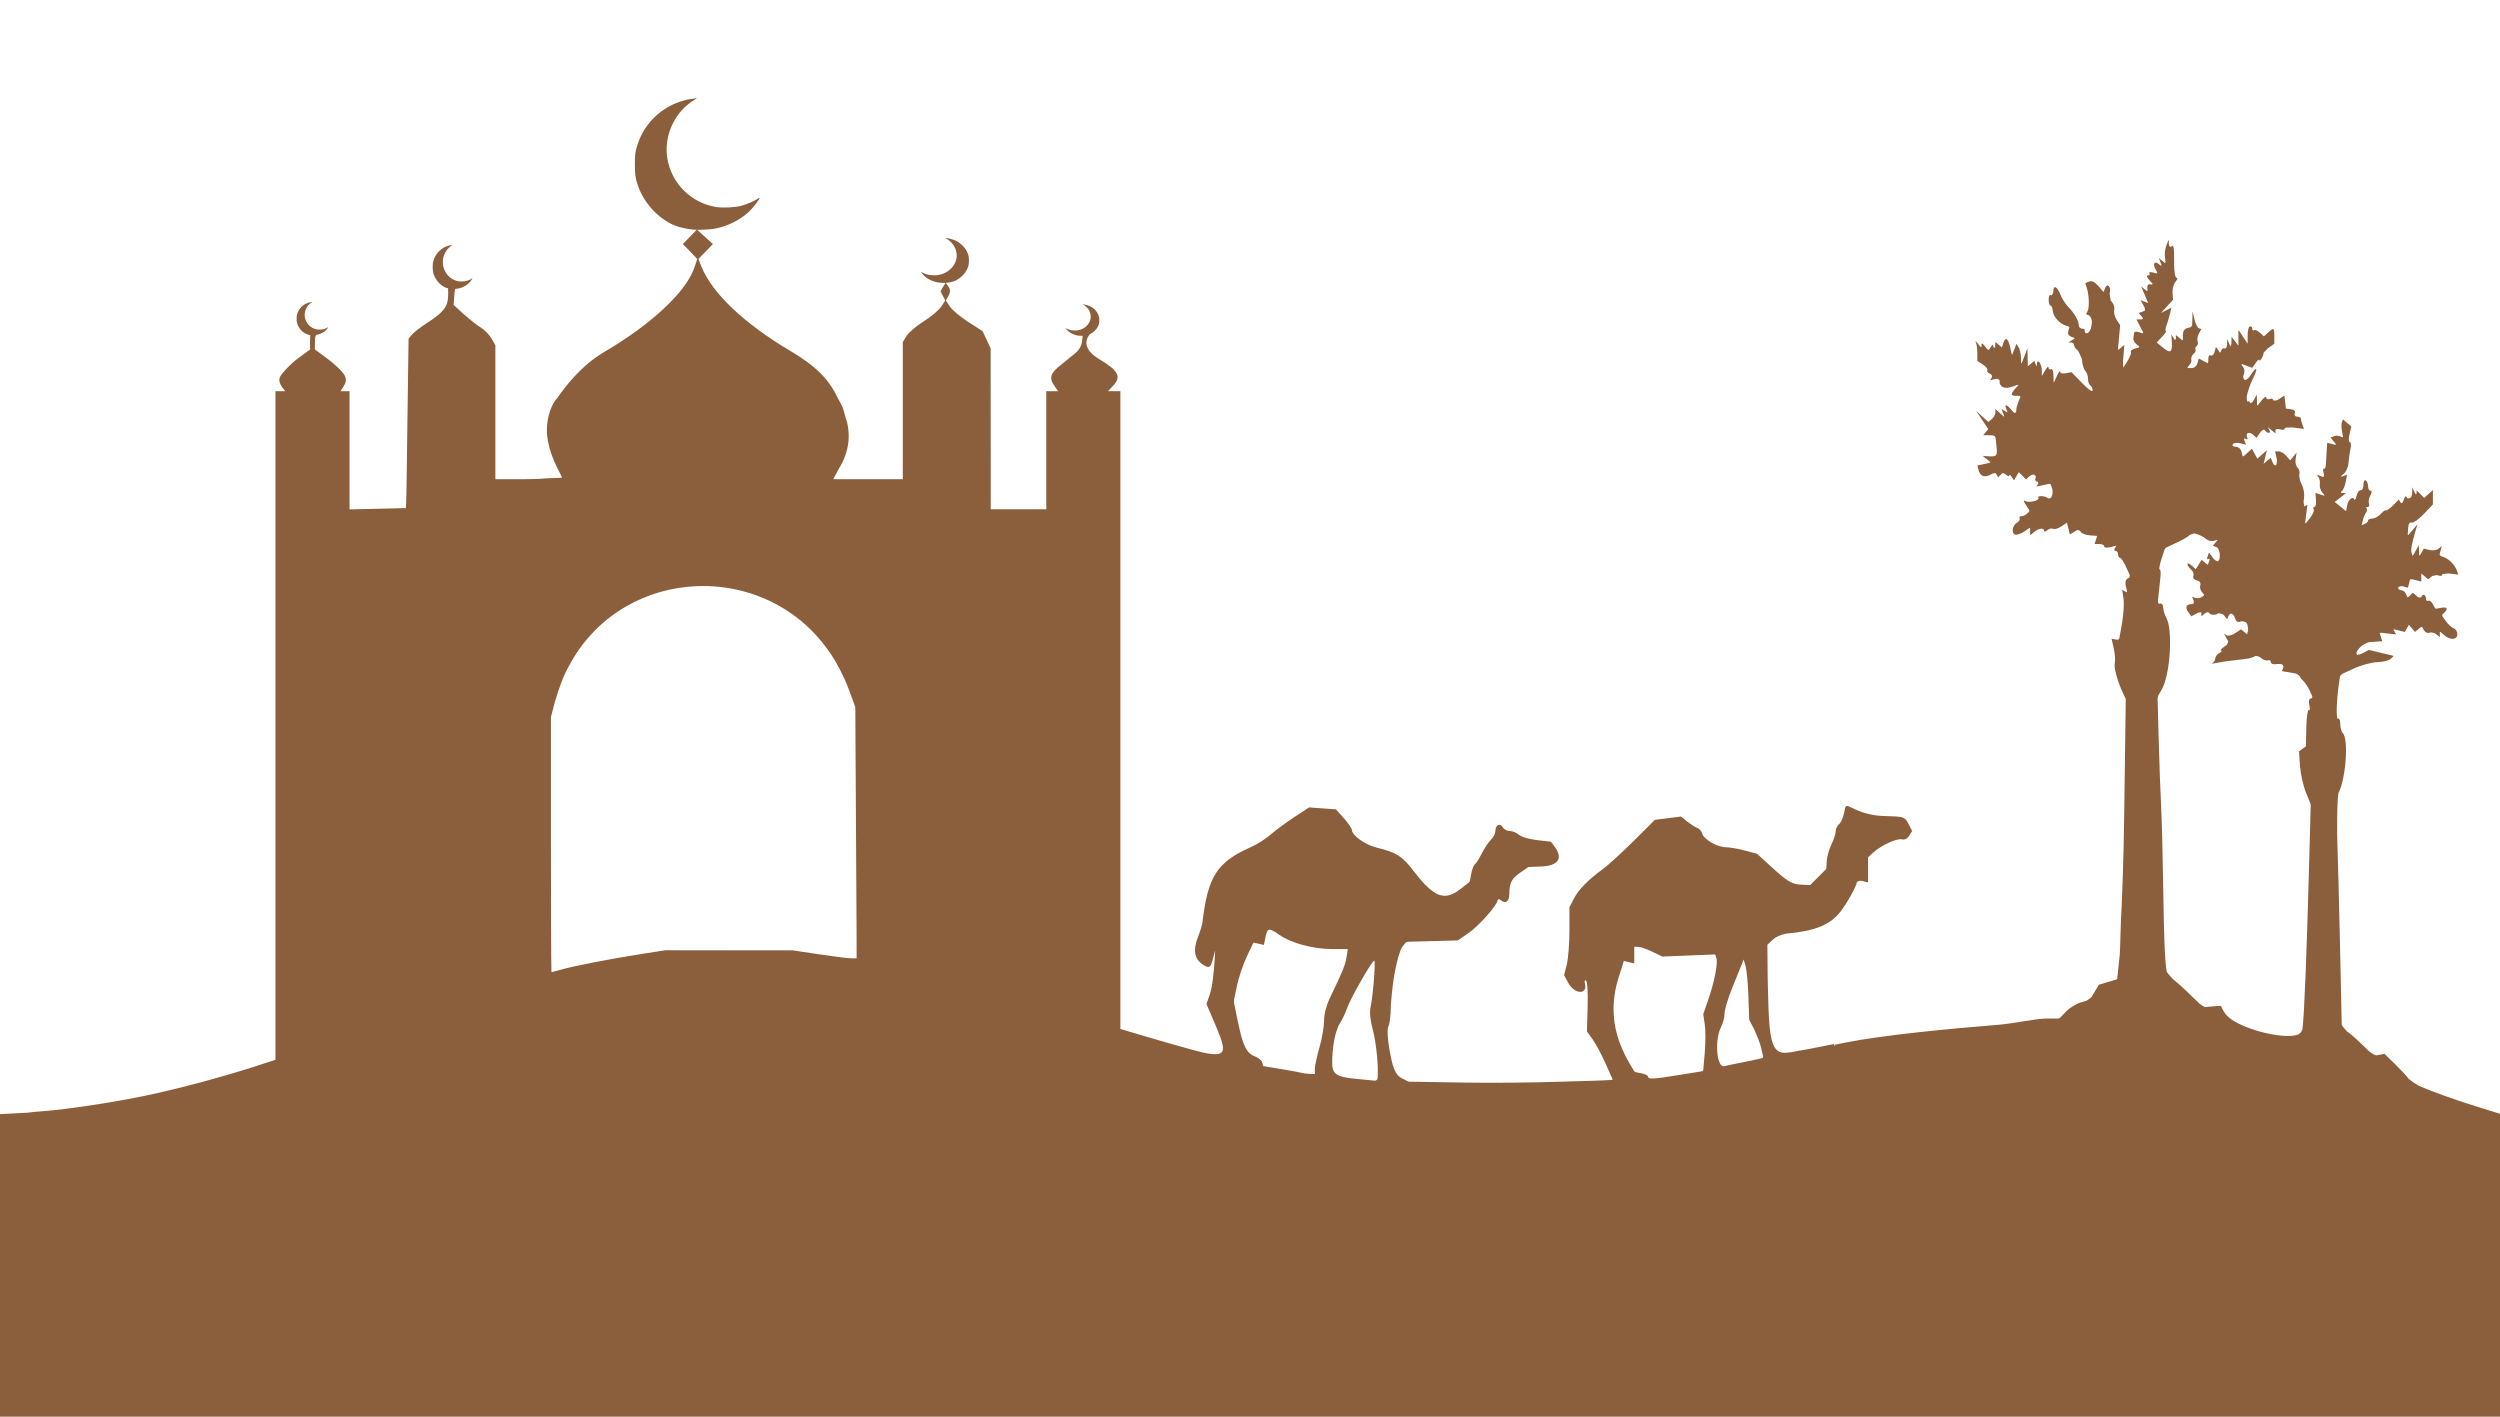 <?xml version="1.0" encoding="UTF-8" standalone="no"?>
<!-- Created with Inkscape (http://www.inkscape.org/) -->

<svg
   version="1.1"
   id="svg1"
   width="1440"
   height="816"
   viewBox="0 0 1440 816"
   sodipodi:docname="mizhit.svg"
   inkscape:version="1.4.2 (f4327f4, 2025-05-13)"
   xml:space="preserve"
   xmlns:inkscape="http://www.inkscape.org/namespaces/inkscape"
   xmlns:sodipodi="http://sodipodi.sourceforge.net/DTD/sodipodi-0.dtd"
   xmlns="http://www.w3.org/2000/svg"
   xmlns:svg="http://www.w3.org/2000/svg"><defs
     id="defs1"><inkscape:path-effect
       effect="fillet_chamfer"
       id="path-effect2"
       is_visible="true"
       lpeversion="1"
       nodesatellites_param="F,0,0,1,0,0,0,1 @ F,0,0,1,0,0,0,1 @ F,0,0,1,0,0,0,1 @ F,0,0,1,0,0,0,1 @ F,0,0,1,0,0,0,1 @ F,0,0,1,0,0,0,1 @ F,0,0,1,0,0,0,1 @ F,0,0,1,0,0,0,1 @ F,0,0,1,0,0,0,1 @ F,0,0,1,0,0,0,1 @ F,0,0,1,0,0,0,1 @ F,0,0,1,0,0,0,1 @ F,0,0,1,0,0,0,1 @ F,0,0,1,0,0,0,1 @ F,0,0,1,0,0,0,1 @ F,0,0,1,0,0,0,1 @ F,0,0,1,0,0,0,1 @ F,0,0,1,0,0,0,1 @ F,0,0,1,0,0,0,1 @ F,0,0,1,0,0,0,1 @ F,0,0,1,0,0,0,1 @ F,0,0,1,0,0,0,1 @ F,0,0,1,0,0,0,1 @ F,0,0,1,0,0,0,1 @ F,0,0,1,0,0,0,1 @ F,0,0,1,0,0,0,1 @ F,0,0,1,0,0,0,1 @ F,0,0,1,0,0,0,1 @ F,0,0,1,0,0,0,1 @ F,0,0,1,0,0,0,1 @ F,0,0,1,0,0,0,1 @ F,0,0,1,0,4.399,0,1 @ F,0,0,1,0,0,0,1 @ F,0,0,1,0,0,0,1"
       radius="0"
       unit="px"
       method="auto"
       mode="F"
       chamfer_steps="1"
       flexible="false"
       use_knot_distance="true"
       apply_no_radius="true"
       apply_with_radius="true"
       only_selected="false"
       hide_knots="false" /><inkscape:path-effect
       effect="fillet_chamfer"
       id="path-effect1"
       is_visible="true"
       lpeversion="1"
       nodesatellites_param="F,0,0,1,0,0,0,1 @ F,0,0,1,0,0,0,1 @ F,0,0,1,0,0,0,1 @ F,0,0,1,0,0,0,1 @ F,0,0,1,0,0,0,1 @ F,0,0,1,0,0,0,1 @ F,0,0,1,0,0,0,1 @ F,0,0,1,0,0,0,1 @ F,0,0,1,0,0,0,1 @ F,0,0,1,0,0,0,1 @ F,0,0,1,0,0,0,1 @ F,0,0,1,0,0,0,1 @ F,0,0,1,0,0,0,1 @ F,0,0,1,0,0,0,1 @ F,0,0,1,0,0,0,1 @ F,0,0,1,0,0,0,1 @ F,0,0,1,0,0,0,1 @ F,0,0,1,0,0,0,1 @ F,0,0,1,0,0,0,1 @ F,0,0,1,0,0,0,1 @ F,0,0,1,0,0,0,1 @ F,0,0,1,0,0,0,1 @ F,0,0,1,0,0,0,1 @ F,0,0,1,0,0,0,1 @ F,0,0,1,0,0,0,1 @ F,0,0,1,0,0,0,1 @ F,0,0,1,0,0,0,1 @ F,0,0,1,0,0,0,1 @ F,0,0,1,0,0,0,1 @ F,0,0,1,0,0,0,1 @ F,0,0,1,0,0,0,1 @ F,0,0,1,0,0,0,1 @ F,0,0,1,0,0,0,1 @ F,0,0,1,0,4.733,0,1 @ F,0,0,1,0,0,0,1"
       radius="0"
       unit="px"
       method="auto"
       mode="F"
       chamfer_steps="1"
       flexible="false"
       use_knot_distance="true"
       apply_no_radius="true"
       apply_with_radius="true"
       only_selected="false"
       hide_knots="false" /></defs><sodipodi:namedview
     id="namedview1"
     pagecolor="#ffffff"
     bordercolor="#000000"
     borderopacity="0.25"
     inkscape:showpageshadow="2"
     inkscape:pageopacity="0.0"
     inkscape:pagecheckerboard="0"
     inkscape:deskcolor="#d1d1d1"
     showgrid="false"
     inkscape:zoom="0.51316815"
     inkscape:cx="175.38111"
     inkscape:cy="205.58564"
     inkscape:window-width="1920"
     inkscape:window-height="1017"
     inkscape:window-x="-8"
     inkscape:window-y="-8"
     inkscape:window-maximized="1"
     inkscape:current-layer="svg1" /><path
     id="path4"
     style="fill:#8b5e3c;fill-opacity:1"
     d="m 401.459,56.615 -2.289,0.223 c -2.48,0.24 -6.715,1.335 -9.512,2.459 -10.56,4.245 -18.787,12.924 -22.252,23.463 -1.568,4.769 -1.738,5.93 -1.719,12.031 0.02,6.423 0.531,9.3 2.52,14.121 4.955,12.016 15.318,19.626 22.605,21.695 4.03,1.144 7.056,1.656 10.486,1.748 l -7.934,8.219 4.129,4.258 4.129,4.367 -1.586,4.689 c -1.703,5.16 -5.455,10.911 -10.812,16.91 -2.175,2.426 -4.662,4.898 -7.354,7.391 -8.864,8.213 -20.319,16.635 -33.717,24.479 -13.773,8.063 -22.941,20.591 -26.897,26.243 -3.766,3.915 -6.165,11.426 -6.254,18.5 -0.115,9.148 4.278,18.555 5.593,21.255 1.322,2.715 2.621,5.359 3.031,6.174 0.033,0.112 0.05,0.196 0.051,0.248 -0.272,0.228 -5.663,0.249 -8.467,0.408 -2.998,0.206 -4.865,0.463 -12.096,0.504 H 285.334 v -38.559 -38.559 l -2.293,-3.992 c -1.26,-2.196 -4.1,-5.061 -6.311,-6.367 -0.938,-0.554 -2.372,-1.618 -3.83,-2.734 -0.904,-0.696 -1.779,-1.443 -2.797,-2.277 -1.063,-0.886 -2.166,-1.765 -3.1,-2.625 l -5.707,-5.26 0.352,-5.145 c 0.133,-1.946 0.187,-2.765 0.551,-4.094 0.252,-0.016 0.515,-0.035 0.795,-0.059 2.972,-0.265 6.034,-1.995 7.676,-3.91 l 0.002,0.002 c 0.665,-0.775 1.48,-1.949 1.486,-2.129 -5e-5,-8.7e-4 1.6e-4,-0.006 0,-0.01 v -0.004 l -0.004,-0.002 v -0.004 -0.002 h -0.002 l -0.004,-0.004 h -0.004 c -0.043,-0.005 -0.253,0.109 -0.486,0.264 -0.666,0.44 -1.737,0.922 -2.766,1.246 -0.529,0.166 -1.368,0.278 -2.23,0.332 -0.178,0.013 -0.349,0.012 -0.523,0.018 -0.309,0.009 -0.62,0.021 -0.908,0.014 -0.091,-0.003 -0.177,-0.015 -0.268,-0.019 -0.334,-0.018 -0.662,-0.041 -0.912,-0.088 -3.975,-0.741 -7.194,-3.652 -8.467,-7.654 -0.842,-2.649 -0.633,-5.495 0.416,-7.965 0.036,-0.078 0.068,-0.157 0.105,-0.234 0.149,-0.331 0.313,-0.654 0.492,-0.969 0.035,-0.06 0.068,-0.121 0.104,-0.18 0.213,-0.359 0.442,-0.71 0.693,-1.043 0.152,-0.2 0.312,-0.396 0.477,-0.586 0.659,-0.758 1.421,-1.427 2.281,-1.975 l 0.482,-0.307 -0.73,0.074 c -0.79,0.08 -2.14,0.447 -3.031,0.822 -3.365,1.418 -5.987,4.319 -7.092,7.84 -0.5,1.594 -0.553,1.981 -0.547,4.02 0.007,2.146 0.169,3.108 0.803,4.719 1.579,4.015 4.883,6.557 7.205,7.248 0.289,0.086 0.562,0.161 0.824,0.227 l 0.084,2.211 -0.047,2.332 c -0.059,2.951 -0.732,5.263 -2.496,7.564 -0.074,0.097 -0.16,0.194 -0.238,0.291 -0.436,0.54 -0.916,1.081 -1.482,1.631 -1.847,1.796 -4.422,3.689 -7.945,5.961 -3.698,2.385 -7.598,5.388 -8.666,6.674 l -1.941,2.338 -0.668,48.797 -0.498,36.504 v 0.012 c -0.161,7.401 -0.292,12.192 -0.354,12.285 l -16.148,0.371 -16.332,0.375 V 259.375 225.334 h -2.598 -2.416 c -0.067,-0.055 -0.107,-0.117 -0.117,-0.186 v -0.002 c 0,0 0.45,-0.663 1.692,-2.561 1.288,-1.966 1.79,-3.898 0.729,-6.092 -1.289,-2.664 -6.492,-7.267 -9.997,-9.857 l -7.061,-5.215 c -0.092,-0.112 -0.168,-0.219 -0.23,-0.324 v -0.002 l 0.115,-6.223 0.002,-0.113 c 0.165,-0.803 0.358,-1.462 0.594,-1.773 2.977,-0.79 4.542,-1.454 5.848,-2.906 0.528,-0.588 1.176,-1.479 1.182,-1.615 -4e-5,-0.001 1.3e-4,-0.005 0,-0.006 v -0.002 l -0.002,-0.002 v -0.002 -0.002 h -0.002 l -0.002,-0.002 h -0.002 c -0.034,-0.004 -0.201,0.082 -0.387,0.199 -0.529,0.334 -1.381,0.7 -2.199,0.945 -0.421,0.126 -1.087,0.211 -1.773,0.252 -0.142,0.009 -0.278,0.009 -0.416,0.014 -0.245,0.007 -0.493,0.016 -0.723,0.01 -0.073,-0.002 -0.141,-0.012 -0.213,-0.016 -0.265,-0.013 -0.526,-0.031 -0.725,-0.066 -3.161,-0.562 -5.721,-2.769 -6.732,-5.805 -0.67,-2.009 -0.504,-4.168 0.33,-6.041 0.029,-0.059 0.054,-0.119 0.084,-0.178 0.119,-0.251 0.25,-0.495 0.393,-0.734 0.028,-0.046 0.054,-0.092 0.082,-0.137 0.17,-0.272 0.351,-0.539 0.551,-0.791 0.12,-0.152 0.248,-0.299 0.379,-0.443 0.524,-0.575 1.131,-1.082 1.814,-1.498 l 0.383,-0.232 -0.58,0.057 c -0.628,0.061 -1.702,0.338 -2.41,0.623 -2.676,1.076 -4.761,3.275 -5.639,5.945 -0.397,1.209 -0.441,1.503 -0.436,3.049 0.005,1.628 0.135,2.357 0.639,3.578 1.256,3.045 3.727,5.179 6.994,5.854 h 0.002 v 0.002 h 0.002 0.002 l 0.242,0.119 -0.1,2.125 c -0.108,1.66 -0.101,3.957 0.033,5.971 l -7.236,5.346 c -3.98,2.94 -7.621,6.996 -9.357,9.26 -2.028,2.645 -1.107,4.703 0.39,7.139 l 1.863,2.34 h -2.83 -2.83 v 192.557 192.557 l -12.266,3.988 c -19.849,6.33 -39.08,11.408 -55.012,15.023 -6.05,1.397 -12.465,2.702 -19.496,3.982 -18.555,3.358 -36.874,5.976 -52.102,7.02 -1.206,0.08 -2.983,0.412 -4.125,0.471 L 0,641.74 V 728.871 816 h 720 720 v -87.23 -87.229 l -13.666,-4.236 c -12.879,-3.992 -26.253,-8.863 -33.295,-11.969 -2.113,-1.2 -3.89,-2.462 -5.641,-3.939 -1.121,-1.523 -3.685,-4.341 -6.648,-7.258 l -7.25,-7.135 -3.082,0.584 -1.678,0.318 c -1.026,-0.243 -2.229,-0.905 -3.965,-2.205 l -4.266,-4.117 c -3.414,-3.296 -7.159,-6.548 -8.803,-7.666 -1.527,-1.633 -2.582,-2.942 -2.871,-3.615 l -0.975,-45.15 c -0.528,-24.49 -1.257,-52.46 -1.67,-64.367 -0.01,-1.581 -0.01,-3.057 0,-4.412 0.018,-9.802 0.179,-15.359 0.709,-19.463 4.306,-8.109 6.006,-31.211 2.543,-34.674 -0.79,-0.79 -1.438,-3.151 -1.438,-5.248 0,-2.168 -0.566,-3.462 -1.315,-3 -1.25,0.773 -0.854,-11.405 0.693,-21.322 l 0.506,-3.242 v -0.002 c 0.289,-0.426 0.791,-0.892 1.457,-1.375 l 6.326,-2.924 c 4.237,-1.958 10.35,-3.626 13.666,-3.73 3.3,-0.104 6.776,-0.957 7.725,-1.896 l 1.726,-1.709 -7.178,-1.721 -7.178,-1.723 -2.793,1.494 c -0.623,0.333 -1.164,0.609 -1.631,0.824 -0.307,0.089 -0.62,0.185 -0.943,0.287 -0.485,0.153 -0.906,0.243 -1.254,0.271 -0.342,-0.113 -0.475,-0.455 -0.475,-1.018 0,-1.141 1.449,-2.95 3.143,-4.34 1.224,-0.801 2.62,-1.504 4.012,-1.982 1.306,-0.065 3.479,-0.209 4.936,-0.326 l 2.756,-0.221 -0.789,-2.486 -0.67,-2.113 c 0.164,-0.124 0.395,-0.217 0.705,-0.283 l 3.981,0.439 4.805,0.529 -0.971,-1.572 -0.617,-0.998 c 0.08,-0.162 0.245,-0.283 0.486,-0.361 l 2.621,0.658 3.463,0.869 1.17,-2.092 1.121,-2 c 0.055,0.011 0.112,0.029 0.172,0.055 l 1.621,1.953 1.744,2.102 1.951,-1.621 1.586,-1.314 c 0.205,-0.015 0.397,0.012 0.584,0.082 l 1.024,1.828 c 0.686,1.227 2.123,1.876 3.221,1.455 0.317,-0.122 0.692,-0.175 1.092,-0.166 0.547,0.143 1.096,0.255 1.611,0.33 0.463,0.177 0.901,0.421 1.262,0.721 l 1.982,1.646 v -1.705 -1.385 c 0.154,0.032 0.349,0.1 0.576,0.203 l 1.863,1.686 c 3.443,3.116 7.656,2.862 7.656,-0.461 0,-1.467 -0.923,-2.983 -2.049,-3.367 -1.126,-0.385 -3.163,-2.236 -4.529,-4.115 l -1.932,-2.656 c -0.131,-0.392 -0.212,-0.755 -0.234,-1.078 l 1.166,-1.166 c 2.399,-2.399 1.716,-3.482 -1.795,-2.846 l -2.918,0.529 c -0.199,-0.081 -0.388,-0.187 -0.568,-0.322 l -1.248,-2.332 c -0.801,-1.496 -2.024,-2.368 -2.721,-1.938 -0.697,0.43 -1.268,-0.152 -1.268,-1.295 0,-1.143 -0.601,-2.08 -1.334,-2.08 -0.69,0 -1.261,0.614 -1.326,1.393 -0.568,0.122 -1.208,0.122 -1.809,0.018 -0.194,-0.149 -0.398,-0.321 -0.615,-0.518 l -2.418,-2.189 -1.539,1.539 -0.803,0.803 c -0.352,0.223 -0.647,0.309 -0.922,0.246 l -0.666,-1.734 C 1385.433,341 1384.213,340 1383.191,340 c -1.022,0 -1.857,-0.669 -1.857,-1.488 0,-0.071 0.01,-0.139 0.023,-0.203 0.429,-0.412 1.22,-0.679 2.082,-0.693 0.225,0.031 0.462,0.078 0.709,0.143 l 2.814,0.736 0.67,-2.568 0.533,-2.039 c 0.333,-0.169 0.755,-0.242 1.299,-0.236 l 2.022,0.508 3.182,0.797 v -2.307 -2.309 l 2,1.66 2,1.66 1.83,-1.52 c 0.181,-0.15 0.388,-0.284 0.611,-0.398 0.527,-0.09 1.103,-0.207 1.732,-0.352 0.209,-0.048 0.425,-0.096 0.646,-0.143 0.361,0.021 0.705,0.088 1.01,0.205 1.193,0.458 2.17,0.288 2.17,-0.377 0,-0.179 0.152,-0.33 0.426,-0.451 1.02,-0.143 2.01,-0.255 2.859,-0.318 0.442,0.016 0.911,0.053 1.397,0.109 l 4.682,0.545 -0.949,-2.48 c -1.242,-3.252 -4.467,-6.499 -7.566,-7.617 l -1.643,-0.592 v -0.002 c -0.292,-0.3 -0.528,-0.6 -0.689,-0.879 l 0.562,-2.15 0.713,-2.727 -1.877,1.559 c -1.033,0.857 -3.354,1.189 -5.158,0.736 l -3.279,-0.824 -1.363,2.342 -0.717,1.23 v 0.002 c -0.28,0.234 -0.495,0.391 -0.662,0.471 l -0.07,-2.695 -0.09,-3.334 -1.773,3.201 -1.545,2.789 v 0.002 c -0.138,0.072 -0.254,0.073 -0.363,0.006 l -0.49,-1.463 c -0.583,-1.738 -0.01,-4.915 2.387,-13.201 l 0.963,-3.334 -2.812,3.334 -2.381,2.822 c -0.14,-0.022 -0.27,-0.079 -0.385,-0.17 l 0.227,-3.48 c 0.181,-2.776 0.844,-3.945 1.99,-3.506 0.945,0.362 4.095,-1.841 7,-4.895 l 5.281,-5.551 v -4.15 -4.15 l -2.508,2.27 -2.51,2.27 -2.158,-2.158 -2.158,-2.158 -0.094,1.762 c -0.01,0.165 -0.032,0.29 -0.068,0.377 -0.143,0.029 -0.279,0.036 -0.406,0.023 -0.214,-0.203 -0.483,-0.647 -0.766,-1.305 l -1.145,-2.668 -0.094,2.922 c -0.032,1.008 -0.242,1.876 -0.545,2.533 -0.588,0.815 -1.309,1.138 -2.025,0.863 -0.123,-0.047 -0.243,-0.078 -0.363,-0.094 -0.104,-0.151 -0.202,-0.334 -0.291,-0.549 -0.415,-1.007 -1.065,-0.434 -1.631,1.438 -0.611,2.019 -1.282,2.563 -1.91,1.547 l -0.969,-1.566 -3.371,3.373 c -1.855,1.855 -3.64,3.104 -3.967,2.777 -0.327,-0.327 -1.684,0.611 -3.016,2.082 -0.491,0.543 -1.111,1.02 -1.752,1.443 -0.298,0.178 -0.638,0.403 -0.916,0.562 -0.804,0.411 -1.597,0.668 -2.213,0.668 -1.353,0 -2.459,0.537 -2.459,1.191 0,0.655 -0.833,1.51 -1.85,1.9 l -1.791,0.686 c -0.015,-0.008 -0.033,-0.015 -0.047,-0.023 l 0.697,-2.854 c 0.39,-1.595 1.217,-3.555 1.838,-4.355 0.621,-0.801 0.735,-1.851 0.252,-2.334 -0.482,-0.483 -0.196,-0.877 0.637,-0.877 0.832,0 1.185,-0.854 0.785,-1.896 -0.12,-0.314 -0.172,-0.723 -0.166,-1.184 0.059,-0.392 0.105,-0.81 0.139,-1.246 0.151,-0.763 0.42,-1.557 0.783,-2.236 0.987,-1.844 1.022,-2.771 0.103,-2.771 -0.759,0 -1.381,-1.165 -1.381,-2.588 0,-1.423 -0.601,-2.959 -1.334,-3.412 -0.756,-0.467 -1.332,0.653 -1.332,2.588 0,1.942 -0.687,3.27 -1.594,3.08 -0.876,-0.183 -2.004,1.466 -2.508,3.666 -0.104,0.455 -0.208,0.86 -0.307,1.209 -0.274,0.39 -0.559,0.664 -0.816,0.781 -0.492,-2.529 -3.458,-0.574 -4.109,2.91 l -0.666,3.564 -3.287,-2.678 -3.285,-2.678 3.285,-2.525 3.287,-2.525 -2,-0.049 c -0.328,-0.008 -0.586,-0.038 -0.771,-0.088 -0.149,-0.123 -0.202,-0.331 -0.156,-0.643 0.095,-0.092 0.224,-0.191 0.385,-0.299 0.801,-0.539 1.83,-2.903 2.287,-5.254 l 0.832,-4.275 -2.289,0.787 -1.221,0.42 c 0.076,-0.199 0.226,-0.47 0.445,-0.812 l 1.006,-0.783 c 1.398,-1.09 2.679,-3.987 2.883,-6.514 0.202,-2.502 0.731,-6.198 1.176,-8.215 0.445,-2.017 0.26,-3.668 -0.41,-3.668 -0.697,0 -0.782,-1.933 -0.199,-4.518 l 1.018,-4.52 -2.389,-2.047 -2.389,-2.045 -0.633,1.648 c -0.348,0.907 -0.308,3.35 0.09,5.43 l 0.559,2.926 v 0.002 c -0.126,0.24 -0.35,0.331 -0.697,0.322 l -0.73,-0.451 c -0.875,-0.541 -2.528,-0.624 -3.676,-0.184 l -2.086,0.801 1.817,2.215 1.303,1.59 c -0.092,0.156 -0.234,0.288 -0.422,0.385 l -1.82,-0.469 -2.758,-0.709 -0.309,4.145 c -0.169,2.271 -0.365,5.75 -0.436,7.748 -0.056,0.52 -0.115,1.064 -0.176,1.633 -0.211,1.049 -0.578,1.629 -0.967,1.389 -0.559,-0.345 -0.674,0.674 -0.258,2.266 l 0.357,1.371 c -0.142,0.505 -0.286,0.916 -0.43,1.205 l -1.455,-0.559 -2.283,-0.877 1.035,1.652 c 0.57,0.908 0.857,2.737 0.639,4.064 -0.219,1.327 0.391,3.363 1.355,4.525 l 1.346,1.621 c -0.073,0.104 -0.184,0.191 -0.326,0.258 l -2.094,-0.664 -2.83,-0.898 0.344,4.039 c 0.189,2.222 -0.217,4.039 -0.904,4.039 -0.687,0 -0.876,0.605 -0.418,1.346 0.458,0.74 -0.487,2.99 -2.102,5 l -2.465,3.068 c -0.154,0.015 -0.281,-0.027 -0.381,-0.125 l 0.631,-4.955 0.723,-5.668 -1.414,0.875 c -0.138,0.085 -0.261,0.13 -0.367,0.137 -0.228,-0.724 -0.391,-1.744 -0.455,-2.771 0.043,-0.366 0.101,-0.768 0.172,-1.207 0.478,-2.946 0.028,-6.139 -1.201,-8.508 -1.082,-2.086 -1.694,-4.835 -1.361,-6.109 0.333,-1.274 -0.149,-2.944 -1.07,-3.709 -0.922,-0.765 -1.422,-3.037 -1.109,-5.049 l 0.568,-3.658 -1.85,2.266 -1.695,2.072 c -0.127,-0.018 -0.264,-0.052 -0.406,-0.1 l -1.975,-2.307 C 1315.693,261.169 1313.74,260 1312.574,260 h -2.119 l 0.879,4 c 0.095,0.435 0.159,0.84 0.195,1.213 -0.027,1.098 -0.17,1.949 -0.387,2.525 -0.55,0.718 -1.535,0.235 -2.35,-1.889 l -0.824,-2.15 -2.068,1.717 -2.068,1.717 0.951,-3.9 0.949,-3.898 -2.76,2.443 -2.662,2.357 c -0.06,-0.017 -0.121,-0.041 -0.182,-0.072 l -1.461,-2.729 -1.545,-2.889 -2.617,2.369 -2.207,1.996 c -0.205,0.073 -0.372,0.053 -0.525,-0.06 l -0.65,-2.492 c -0.456,-1.745 -1.811,-2.924 -3.355,-2.924 -0.283,0 -0.536,-0.021 -0.76,-0.06 -0.37,-0.116 -0.67,-0.248 -0.902,-0.389 -0.256,-0.252 -0.283,-0.594 -0.037,-0.992 0.501,-0.811 2.36,-1.073 4.248,-0.6 l 3.356,0.842 -0.818,-2.137 c -0.541,-1.411 -0.295,-1.812 0.725,-1.182 1.032,0.638 1.262,0.218 0.693,-1.264 -0.969,-2.526 1.704,-3.046 3.977,-0.773 l 1.445,1.445 2.016,-2.877 c 1.253,-1.789 2.348,-2.335 2.898,-1.445 0.487,0.787 1.486,1.432 2.219,1.432 0.733,0 0.883,-0.751 0.332,-1.668 l -0.93,-1.547 c 0.015,-0.009 0.032,-0.015 0.049,-0.021 l 2.135,1.732 2.256,1.83 v -1.586 c 0,-0.98 1.021,-1.263 2.668,-0.74 1.467,0.466 2.666,0.262 2.666,-0.451 0,-0.25 0.259,-0.443 0.723,-0.572 0.545,-0.024 1.123,-0.04 1.732,-0.049 0.707,-0.01 1.391,-0.027 2.039,-0.051 0.341,0.032 0.695,0.072 1.06,0.121 l 5.555,0.746 -0.889,-2.314 c -0.488,-1.273 -0.887,-2.866 -0.887,-3.539 0,-0.673 -0.964,-1.225 -2.143,-1.225 -0.307,0 -0.573,-0.04 -0.793,-0.117 -0.263,-0.171 -0.516,-0.429 -0.734,-0.746 -0.073,-0.29 -0.037,-0.645 0.119,-1.053 0.481,-1.253 -0.277,-2.062 -2.189,-2.334 l -2.926,-0.416 v -0.002 l -0.43,-3.756 -0.43,-3.756 -3.236,2.121 c -0.389,0.255 -0.748,0.469 -1.072,0.643 -0.64,0.119 -1.377,0.143 -2.16,0.07 v -0.1 c 0,-0.829 -0.9,-1.16 -2,-0.738 -1.1,0.422 -2.013,0.036 -2.029,-0.857 -0.016,-0.894 -1.205,-0.126 -2.639,1.707 l -2.18,2.787 c -0.161,0.005 -0.312,-0.032 -0.443,-0.109 l -0.061,-2.678 -0.076,-3.332 -1.906,3.332 c -0.206,0.361 -0.406,0.679 -0.594,0.949 -0.508,0.354 -0.964,0.544 -1.361,0.59 -0.046,-0.924 -0.648,-1.323 -1.357,-0.885 -0.039,0.024 -0.077,0.044 -0.113,0.061 -0.357,-0.637 -0.529,-1.61 -0.502,-2.82 0.473,-2.725 1.818,-6.901 3.547,-10.355 3.186,-6.365 2.318,-7.796 -1.281,-2.111 -1.265,1.997 -2.565,2.878 -3.397,2.773 -0.342,-0.318 -0.643,-0.841 -0.889,-1.559 0.019,-0.583 0.179,-1.323 0.52,-2.209 0.444,-1.158 0.107,-2.948 -0.748,-3.979 l -0.637,-0.768 c -0.01,-0.391 2e-4,-0.653 0.033,-0.744 l 2.539,0.967 3.49,1.326 2.041,-2.914 c 1.123,-1.603 2.06,-2.332 2.082,-1.619 0.049,1.563 2.382,-2.205 2.396,-3.871 8e-4,-0.092 0.031,-0.2 0.086,-0.324 0.817,-0.909 1.602,-1.759 2.248,-2.424 0.251,-0.2 0.516,-0.395 0.787,-0.584 L 1310,198 l 0.018,-4.334 c 0.016,-4.976 -0.253,-5.135 -3.576,-2.127 l -2.422,2.193 c -0.01,0.002 -0.018,0.003 -0.027,0.004 l -2.43,-2.199 c -1.343,-1.215 -2.844,-1.809 -3.334,-1.318 -0.137,0.137 -0.267,0.213 -0.383,0.232 -0.215,-0.142 -0.386,-0.347 -0.488,-0.59 -0.013,-0.092 -0.022,-0.195 -0.022,-0.307 0,-0.203 -0.032,-0.396 -0.094,-0.574 -0.044,-0.728 -0.231,-0.907 -0.482,-0.703 -0.215,-0.174 -0.475,-0.277 -0.756,-0.277 -0.733,0 -1.342,2.25 -1.342,5 l -0.01,4.01 -0.07,0.887 L 1292,194 l -2.648,-4 -0.01,4.588 -0.01,4.256 v 0.002 c -0.03,0.087 -0.064,0.15 -0.103,0.193 l -1.855,-2.451 -1.957,-2.588 -0.137,3.334 -0.049,1.189 v 0.002 c -0.192,0.472 -0.373,0.844 -0.533,1.1 L 1284,198 l -1.147,-2.666 -0.094,3.078 c -0.021,0.672 -0.126,1.241 -0.287,1.658 -0.248,0.211 -0.515,0.464 -0.797,0.754 -0.075,-0.01 -0.151,-0.04 -0.229,-0.088 -0.671,-0.415 -1.525,6.3e-4 -1.899,0.922 l -0.525,1.295 c -0.126,0.05 -0.243,0.085 -0.35,0.104 l -1.055,-1.502 -1.25,-1.779 -0.762,2.912 c -0.15,0.573 -0.368,1.056 -0.623,1.42 -0.261,0.213 -0.522,0.441 -0.773,0.678 -0.266,0.106 -0.537,0.093 -0.789,-0.062 -0.836,-0.516 -1.422,0.273 -1.422,1.912 v 1.234 c -0.014,0.078 -0.023,0.153 -0.023,0.225 0,0.603 -0.102,0.973 -0.385,1.115 l -2.357,-1.262 -2.766,-1.48 -0.723,2.768 c -0.429,1.64 -1.813,2.766 -3.398,2.766 h -2.182 c -0.095,-0.106 -0.163,-0.221 -0.207,-0.344 l 1.326,-1.598 c 0.887,-1.068 1.265,-2.499 0.844,-3.182 -0.01,-0.011 -0.014,-0.023 -0.019,-0.035 0.059,-0.553 0.234,-1.286 0.488,-2.068 0.202,-0.273 0.449,-0.537 0.734,-0.773 1.084,-0.9 1.667,-2.127 1.297,-2.727 -0.37,-0.6 -0.09,-1.45 0.623,-1.891 0.713,-0.441 0.977,-1.635 0.586,-2.654 -0.391,-1.019 -0.069,-3.053 0.715,-4.518 l 1.426,-2.662 -1.43,-0.477 c -0.787,-0.262 -1.922,-2.56 -2.522,-5.107 l -1.088,-4.631 -0.137,4.457 -0.113,3.668 v 0.002 c -0.238,0.361 -0.539,0.707 -0.889,1.016 L 1260,188.947 c -1.772,0.463 -2.668,1.819 -2.668,4.039 v 2.605 c -0.106,0.195 -0.237,0.332 -0.391,0.41 l -1.609,-1.336 -2,-1.66 -0.016,1.5 c -0.013,0.11 -0.019,0.241 -0.019,0.395 0,0.535 -0.244,0.851 -0.6,0.861 l -0.721,-1.096 -1.318,-2 0.217,2.668 c 0.631,7.818 -0.435,8.72 -5.404,4.582 l -3.195,-2.66 3.094,-3.295 c 1.702,-1.812 2.707,-3.295 2.231,-3.295 -0.476,0 -0.369,-1.35 0.238,-3 0.608,-1.65 1.512,-4.681 2.01,-6.736 l 0.904,-3.736 -3.043,1.576 -3.043,1.576 3.502,-3.84 3.5,-3.84 -0.289,-4 c -0.159,-2.2 0.607,-5.049 1.705,-6.332 1.098,-1.283 1.375,-2.334 0.615,-2.334 -0.792,0 -1.381,-3.272 -1.391,-7.666 -0.012,-10.567 -0.125,-11.272 -1.643,-10.334 -0.733,0.453 -1.372,-0.261 -1.418,-1.588 l -0.084,-2.412 -1.342,3.334 c -0.738,1.833 -1.104,4.968 -0.816,6.967 l 0.363,2.525 v 0.002 c -0.111,0.321 -0.231,0.556 -0.353,0.691 l -1.502,-1.219 -2.014,-1.635 0.947,2.523 0.637,1.695 c -0.166,0.054 -0.368,0.078 -0.6,0.07 l -0.908,-0.756 c -2.537,-2.105 -3.771,-0.391 -2.043,2.838 l 1.084,2.023 c -0.095,0.166 -0.264,0.308 -0.514,0.436 l -1.953,-0.51 c -1.551,-0.406 -2.483,-0.194 -2.072,0.471 0.411,0.665 0.019,1.209 -0.871,1.209 -0.985,0 -0.638,1.082 0.885,2.766 l 1.871,2.068 c -0.083,0.154 -0.24,0.299 -0.465,0.457 l -0.867,-0.191 c -1.203,-0.265 -1.888,0.488 -1.77,1.947 l 0.143,1.764 c -0.159,0.057 -0.349,0.093 -0.568,0.104 l -1.24,-1.029 -1.861,-1.545 2.002,4.789 2,4.789 -2.156,-0.828 -2.154,-0.826 1.545,2.889 0.766,1.43 c 0.153,0.74 0.185,1.316 0.098,1.721 l -1.408,0.541 -2.092,0.801 1.531,1.846 0.828,0.998 c -0.029,0.46 -0.252,0.73 -0.684,0.846 h -0.812 -2.197 l 2.131,4.121 1.748,3.379 v 0.002 c -0.036,0.234 -0.139,0.404 -0.314,0.518 l -2.064,-0.656 c -1.591,-0.505 -2.834,-0.273 -2.93,0.547 -0.092,0.783 -0.257,2.173 -0.367,3.09 -0.11,0.917 0.715,2.406 1.834,3.311 l 1.473,1.193 c 0.081,0.303 0.036,0.537 -0.152,0.654 l -2.272,0.639 c -1.642,0.462 -2.679,1.336 -2.305,1.941 0.374,0.606 -0.581,3.088 -2.125,5.516 l -2.246,3.529 -0.19,-3.596 0.209,-2.521 0.584,-7.002 -1.881,1.561 -1.371,1.139 c -0.186,-0.01 -0.332,-0.099 -0.441,-0.285 l 0.607,-6.518 0.674,-7.227 -2.051,-3.137 c -1.128,-1.725 -1.75,-4.285 -1.383,-5.689 0.367,-1.405 -0.241,-3.462 -1.35,-4.57 -0.256,-0.256 -0.478,-0.541 -0.666,-0.848 -0.206,-1.159 -0.395,-2.358 -0.567,-3.584 -0.019,-0.137 -0.041,-0.272 -0.062,-0.404 0.025,-0.131 0.053,-0.261 0.086,-0.393 0.924,-3.68 -1.454,-6.007 -2.732,-2.674 l -0.848,2.203 -2.984,-3.473 c -1.99,-2.316 -3.739,-3.182 -5.252,-2.602 l -2.268,0.871 0.871,2.814 c 1.422,4.589 1.55,12.025 0.238,13.816 -0.762,1.041 -0.713,1.668 0.133,1.668 0.745,0 1.718,0.947 2.162,2.105 0.256,0.666 0.378,1.435 0.393,2.232 -0.074,1.252 -0.298,2.575 -0.648,3.689 -0.578,1.518 -1.484,2.639 -2.49,2.639 -0.199,0 -0.379,-0.022 -0.535,-0.061 -0.057,-0.136 -0.118,-0.287 -0.183,-0.455 -0.106,-0.274 -0.249,-0.537 -0.418,-0.773 0.01,-0.015 0.016,-0.03 0.025,-0.045 0.453,-0.733 -0.111,-1.332 -1.254,-1.332 -1.143,0 -2.08,-0.91 -2.08,-2.02 0,-2.584 -2.576,-7.062 -6.08,-10.566 -1.511,-1.512 -3.533,-4.699 -4.494,-7.082 -1.973,-4.892 -4.092,-5.714 -4.092,-1.588 0,0.137 3e-4,0.269 -0.014,0.395 -0.184,0.37 -0.383,0.796 -0.598,1.281 -0.05,0.112 -0.097,0.222 -0.142,0.33 -0.175,0.067 -0.373,0.044 -0.58,-0.084 -0.756,-0.467 -1.332,0.653 -1.332,2.588 0,1.877 0.471,3.412 1.049,3.412 0.577,0 1.145,1.268 1.262,2.816 0.253,3.362 3.722,7.469 7.254,8.59 l 1.84,0.584 c 0.243,0.219 0.431,0.441 0.566,0.666 l -0.621,1.961 c -0.492,1.549 0.065,2.719 1.572,3.297 l 1.74,0.668 c 0.143,0.161 0.229,0.304 0.262,0.439 l -1.629,1.029 -1.963,1.242 1.668,0.019 c 0.917,0.011 1.666,0.705 1.666,1.541 0,0.836 0.96,2.221 2.135,3.08 0.048,0.035 0.097,0.073 0.145,0.113 0.535,0.868 1.318,2.541 2.172,4.605 0.075,0.391 0.13,0.786 0.16,1.172 0.187,2.38 1.027,5.013 1.865,5.852 0.838,0.838 1.524,2.868 1.524,4.512 0,1.643 0.601,3.359 1.334,3.812 0.733,0.453 1.332,1.743 1.332,2.867 0,1.22 -2.451,-0.479 -6.084,-4.217 l -6.086,-6.262 -3.248,0.621 c -1.849,0.353 -3.275,-0.018 -3.309,-0.861 -0.033,-0.815 -0.883,0.318 -1.891,2.518 l -1.629,3.555 c -0.074,0.016 -0.144,0.019 -0.213,0.006 l -0.098,-3.973 c -0.063,-2.58 -0.664,-4.07 -1.443,-3.588 -0.19,0.117 -0.371,0.177 -0.537,0.184 -0.156,-0.105 -0.328,-0.169 -0.512,-0.189 -0.196,-0.185 -0.319,-0.497 -0.33,-0.914 -0.026,-0.96 -0.905,-0.245 -1.953,1.588 l -1.545,2.699 c -0.139,0.186 -0.258,0.338 -0.363,0.453 l -0.045,-3.408 c -0.047,-3.592 -2.62,-6.778 -2.818,-3.49 l -0.074,1.225 c -0.066,0.049 -0.128,0.091 -0.188,0.131 l -0.535,-1.332 -0.691,-1.723 -1.869,1.553 -1.871,1.553 -0.102,-5.164 -0.102,-5.164 -1.797,4.668 -1.484,3.854 c -0.118,0.041 -0.232,0.043 -0.338,0.006 L 1164.08,206 c -0.067,-2.2 -0.681,-4.886 -1.365,-5.969 l -1.244,-1.967 -1.299,3.301 -1.174,2.982 c -0.071,-0.014 -0.144,-0.047 -0.215,-0.096 l -0.852,-3.947 c -1.161,-5.373 -2.787,-6.575 -3.947,-2.92 l -0.875,2.756 -1.889,-1.566 -1.887,-1.568 -0.105,2.498 c -0.014,0.32 -0.035,0.587 -0.064,0.801 -0.222,0.017 -0.474,-0.022 -0.742,-0.125 -0.01,-0.003 -0.017,-0.007 -0.025,-0.01 l -0.717,-1.805 -1.197,1.816 -0.844,1.281 c -0.275,0.014 -0.603,-0.076 -0.971,-0.273 l -1.355,-1.777 c -1.321,-1.732 -1.975,-1.979 -1.975,-0.746 v 1.176 c -0.182,-0.007 -0.355,0.003 -0.516,0.033 l -1.584,-1.953 c -0.754,-0.93 -1.248,-1.411 -1.361,-1.365 v 0.002 0.002 c -7e-4,5.8e-4 -0.01,0.003 -0.01,0.004 -0.035,0.049 0.017,0.222 0.172,0.523 0.494,0.965 0.898,3.786 0.898,6.268 v 4.512 l 3.242,2.125 c 1.783,1.169 2.927,2.635 2.541,3.26 -0.386,0.624 0.233,1.493 1.375,1.932 1.165,0.447 1.655,1.479 1.117,2.35 l -0.959,1.553 2.83,-0.738 c 0.371,-0.097 0.723,-0.168 1.043,-0.213 0.568,0.029 1.155,0.362 1.621,0.871 -0.253,4.005 2.875,5.454 7.871,3.555 l 2.178,-0.828 c 0.433,-0.018 0.705,0.008 0.842,0.092 l -1.699,1.879 c -2.952,3.262 -2.863,4.297 0.365,4.297 h 1.06 c 0.145,0.015 0.297,0.021 0.457,0.021 0.482,0 0.813,0.092 0.998,0.289 L 1162.793,231 c -1.194,3.139 -1.421,4.069 -1.496,6.395 -0.283,0.274 -0.607,0.428 -0.965,0.457 -0.438,-0.282 -0.992,-0.801 -1.59,-1.518 -2.956,-3.544 -4.332,-3.886 -3.141,-0.781 l 0.711,1.852 c -0.078,0.062 -0.169,0.1 -0.272,0.111 l -1.373,-0.85 -1.785,-1.104 0.949,2.477 0.543,1.414 v 0.002 c -0.024,0.296 -0.072,0.475 -0.172,0.537 l -2.144,-1.939 -2.723,-2.467 v 2.045 c 0,1.124 -0.917,2.804 -2.039,3.734 l -2.039,1.693 v -0.002 l -3.5,-3.193 -3.5,-3.197 3.498,5.248 3.496,5.248 -1.453,1.752 -1.455,1.752 h 3.496 c 1.33,0 2.51,0.215 3.125,0.529 0.205,0.263 0.365,0.602 0.5,1.041 0.1,1.06 0.321,3.229 0.553,5.43 0.537,5.102 0.109,5.511 -5.348,5.113 l -2.666,-0.195 2.418,1.918 2,1.584 c 0,0.182 -0.11,0.341 -0.375,0.506 l -3.148,0.691 -3.939,0.865 0.707,2.705 c 0.904,3.458 3.408,4.404 6.82,2.578 l 1.322,-0.707 c 0.54,-0.085 1.113,-0.147 1.705,-0.186 l 0.56,0.906 0.896,1.453 1.418,-1.418 0.904,-0.904 c 0.446,0.036 0.884,0.085 1.305,0.143 l 0.975,0.809 c 0.971,0.806 1.774,0.943 1.785,0.303 0.011,-0.64 0.622,-0.264 1.357,0.836 l 1.338,2 1.385,-2.352 1.279,-2.172 v -0.002 c 0.067,-0.038 0.133,-0.065 0.199,-0.084 l 2.01,2.01 2.105,2.105 1.418,-1.42 c 1.061,-1.061 2.287,-1.491 3.141,-1.371 0.389,0.241 0.752,0.581 1.057,1.01 0.026,0.266 -0.023,0.582 -0.162,0.943 -0.422,1.1 -0.068,2 0.787,2 0.162,0 0.302,0.022 0.422,0.066 0.115,0.44 0.239,0.783 0.396,1.047 -0.041,0.116 -0.099,0.237 -0.176,0.361 l -0.912,1.477 3.998,-0.879 3.178,-0.697 c 0.384,0.012 0.697,0.069 0.957,0.178 l 0.729,1.898 c 0.912,2.378 0.306,5.32 -0.83,6.189 -0.351,0.099 -0.789,0.105 -1.35,0.035 -0.042,-0.028 -0.084,-0.058 -0.127,-0.092 -1.906,-1.498 -6.359,-1.554 -5.441,-0.068 0.094,0.152 0.113,0.304 0.07,0.451 -0.221,0.151 -0.429,0.326 -0.629,0.525 -0.123,0.123 -0.263,0.243 -0.418,0.359 -1.782,0.82 -5.303,1.203 -6.729,0.324 -1.081,-0.667 -0.89,0.229 0.504,2.361 l 1.908,2.916 c 0.049,0.272 0.068,0.54 0.061,0.799 l -1.234,1.234 c -0.832,0.832 -2.328,1.514 -3.324,1.514 -0.997,0 -1.464,0.562 -1.039,1.25 0.156,0.252 0.164,0.566 0.051,0.895 -0.385,0.427 -0.769,0.889 -1.133,1.365 -0.128,0.091 -0.265,0.179 -0.41,0.26 -2.988,1.672 -3.39,6.896 -0.531,6.896 1.181,0 3.48,-0.935 5.109,-2.076 l 2.772,-1.939 c 0.07,0.017 0.135,0.044 0.193,0.08 v 2.023 2.238 l 2.135,-1.771 c 2.696,-2.238 5.865,-2.745 5.865,-0.939 0,0.843 0.755,0.751 1.941,-0.234 1.068,-0.886 2.55,-1.234 3.295,-0.773 0.745,0.46 2.846,-0.141 4.67,-1.336 l 3.316,-2.174 0.85,3.383 0.848,3.383 2.58,-1.598 1.551,-0.961 c 0.465,0.01 0.998,0.133 1.658,0.371 l 0.432,0.693 c 0.583,0.936 2.956,1.836 5.273,2 l 3.965,0.279 c 0.075,0.078 0.131,0.171 0.168,0.275 l -0.656,2.076 -0.738,2.334 h 2.758 c 1.516,0 2.756,0.61 2.756,1.357 0,0.804 1.441,0.997 3.531,0.473 l 3.533,-0.887 -0.943,1.527 c -0.519,0.84 -0.31,1.529 0.467,1.529 0.777,0 1.412,0.9 1.412,2 0,1.1 0.509,2 1.131,2 0.622,0 2.234,2.445 3.582,5.434 l 1.99,4.418 c 0.04,0.538 -0.01,1.004 -0.145,1.391 l -1.158,0.715 c -1.161,0.718 -1.455,2.312 -0.861,4.678 l 0.664,2.643 c -0.077,0.303 -0.203,0.501 -0.369,0.57 l -0.926,-0.572 -1.533,-0.947 0.76,5.17 c 0.418,2.843 0.01,9.369 -0.914,14.502 l -1.5,8.361 c -0.262,0.444 -0.554,0.707 -0.904,0.848 l -1.406,-0.236 -2.139,-0.361 1.274,5.666 c 0.7,3.117 0.952,6.88 0.559,8.361 -0.663,2.501 1.609,10.662 4.92,17.676 l 1.408,2.98 -0.879,65.686 c -0.379,28.354 -1.207,48.411 -1.945,63.346 -0.229,4.444 -0.373,15.129 -0.604,18.027 l -1.529,14.363 -5.275,1.58 -5.277,1.582 -2.582,4.375 -1.553,2.633 v 0.002 c -0.848,0.798 -1.87,1.555 -3.106,2.301 l -2.863,0.77 c -2.719,0.732 -6.678,3.14 -8.797,5.352 l -3.43,3.582 c -0.275,0.171 -0.567,0.316 -0.893,0.439 h -7.014 c -5.546,0 -19.342,2.958 -27.688,3.602 -28.105,2.245 -66.696,5.949 -88.633,10.373 l -5.769,1.164 v 0.742 c -0.074,0.014 -0.143,0.014 -0.217,0.027 -0.011,-0.103 -0.019,-1.201 -0.031,-1.201 -0.287,0 -6.037,1.136 -12.775,2.525 -2.814,0.58 -4.353,0.803 -6.414,1.176 -0.335,0.073 -0.825,0.077 -1.156,0.15 -1.522,0.336 -2.912,0.622 -4.182,0.828 -1.63,0.222 -2.944,0.335 -4.021,0.35 -5.24,-0.114 -7.407,-4.245 -8.488,-14.678 -0.547,-5.034 -0.851,-14.256 -1.053,-24.406 -0.024,-2.051 -0.086,-3.314 -0.105,-5.576 l -0.15,-17.592 3.209,-2.988 c 0.744,-0.693 1.815,-1.368 3.002,-1.936 1.264,-0.57 2.66,-1.029 4.242,-1.396 0.259,-0.044 0.512,-0.079 0.756,-0.102 16.448,-1.524 24.873,-4.982 30.949,-12.707 3.725,-4.736 9.043,-14.385 9.434,-16.934 0.619,-0.541 1.247,-0.767 2.037,-0.848 0.319,0.049 0.666,0.118 1.029,0.209 l 3.342,0.84 v -7.246 -7.244 l 3,-2.75 c 4.509,-4.131 13.608,-8.32 16.471,-7.584 1.608,0.413 3.146,-0.35 4.221,-2.094 l 1.69,-2.744 -2.059,-3.98 c -2.184,-4.223 -2.565,-4.349 -13.988,-4.623 -6.646,-0.159 -12.602,-1.687 -18.982,-4.869 -3.288,-1.639 -3.299,-1.63 -4.238,3.379 -0.468,2.493 -1.734,5.265 -2.814,6.162 -1.081,0.897 -1.965,2.781 -1.965,4.188 0,1.406 -1.095,4.783 -2.432,7.504 -1.337,2.721 -2.557,7.015 -2.709,9.543 l -0.275,4.598 -4.619,4.619 -4.621,4.619 -4.854,-0.182 c -5.708,-0.215 -8.076,-1.632 -18.209,-10.893 l -7.574,-6.922 -7.021,-1.869 c -3.861,-1.028 -8.819,-1.877 -11.019,-1.889 -0.372,-0.002 -0.759,-0.03 -1.16,-0.082 -1.41,-0.299 -2.727,-0.659 -3.938,-1.076 -3.981,-1.579 -7.895,-4.477 -8.502,-6.797 -0.356,-1.362 -1.642,-2.811 -2.857,-3.219 -0.46,-0.154 -1.144,-0.519 -1.889,-0.955 -1.019,-0.666 -1.701,-1.146 -2.664,-1.811 -0.404,-0.297 -0.83,-0.557 -1.201,-0.859 l -3.545,-2.885 -7.506,0.939 -7.508,0.938 -12.297,12.23 c -6.763,6.727 -14.69,13.974 -17.615,16.104 -8.629,6.281 -14.05,11.801 -16.768,17.074 L 904,522.561 v 13.463 c 0,7.277 -0.674,15.802 -1.5,19.285 -0.02,0.105 -0.03,0.234 -0.051,0.338 l -1.525,6.053 2.373,4.406 c 3.651,6.779 11.342,7.034 9.586,0.318 -0.361,-1.382 -0.07,-2.078 0.676,-1.617 0.767,0.474 1.151,6.719 0.924,15.061 l -0.389,14.248 3.285,4.578 c 1.808,2.518 5.16,8.793 7.449,13.943 l 4.008,9.016 c 0.018,0.143 0.008,0.236 -0.031,0.275 -0.03,0.03 -0.157,0.062 -0.377,0.096 l -0.178,0.006 c -2.207,0.32 -17.739,0.685 -30.275,1.062 -14.903,0.476 -37.49,0.746 -53.975,0.48 l -32.666,-0.525 -3.662,-1.857 c -1.487,-0.754 -2.62,-1.71 -3.574,-3.262 -0.051,-0.087 -0.105,-0.19 -0.156,-0.281 -0.237,-0.412 -0.46,-0.875 -0.678,-1.373 -0.158,-0.347 -0.306,-0.794 -0.459,-1.193 -0.951,-2.622 -1.779,-6.409 -2.719,-11.857 -0.635,-4.368 -1.036,-8.618 -0.689,-11.139 0.091,-0.376 0.206,-0.695 0.346,-0.957 0.718,-1.353 1.324,-6.437 1.348,-11.297 0.005,-1.077 0.193,-2.499 0.266,-3.717 0.528,-6.34 1.265,-12.246 2.262,-17.213 0.615,-3.044 1.287,-5.915 1.977,-8.23 0.044,-0.135 0.083,-0.3 0.127,-0.432 0.741,-2.417 1.489,-4.259 2.172,-5.102 l 1.795,-2.219 0.002,-0.002 c 0.334,-0.197 0.756,-0.347 1.443,-0.467 h 0.002 l 13.719,-0.363 14.811,-0.393 6.211,-4.273 c 6.092,-4.191 16.791,-16.323 16.791,-19.037 0,-0.013 0.002,-0.024 0.002,-0.037 0.284,-0.285 0.579,-0.416 0.928,-0.404 0.284,0.129 0.625,0.357 1.012,0.678 2.664,2.211 4.722,0.607 4.744,-3.697 0.032,-6.307 1.353,-8.896 6.25,-12.252 l 4.785,-3.277 7.121,-0.273 c 10.171,-0.388 13.062,-4.728 7.791,-11.695 l -1.949,-2.578 -8.086,-0.953 c -1.079,-0.127 -2.172,-0.31 -3.229,-0.523 -0.041,-0.008 -0.096,-0.017 -0.137,-0.025 -3.242,-0.667 -6.112,-1.664 -7.082,-2.541 -1.298,-1.175 -3.632,-2.137 -5.188,-2.137 -0.542,0 -1.117,-0.125 -1.664,-0.332 -0.069,-0.028 -0.14,-0.053 -0.207,-0.082 -0.151,-0.064 -0.299,-0.133 -0.443,-0.209 -0.035,-0.017 -0.065,-0.037 -0.1,-0.055 -0.709,-0.394 -1.313,-0.924 -1.641,-1.51 -1.501,-2.682 -4.24,-1.251 -4.24,2.215 0,1.395 -1.127,3.61 -2.504,4.922 -1.377,1.312 -3.768,4.894 -5.314,7.961 -1.546,3.067 -3.351,5.91 -4.012,6.318 -0.661,0.408 -1.591,2.816 -2.066,5.35 l -0.805,4.293 c -0.113,0.198 -0.248,0.394 -0.414,0.594 l -4.791,3.793 c -5.262,4.168 -9.528,5.245 -14.295,2.701 -1.929,-1.12 -4.059,-2.846 -6.422,-5.203 -1.796,-1.875 -3.715,-4.167 -5.811,-6.895 -7.32,-9.528 -10.256,-11.427 -22.234,-14.393 -6.457,-1.598 -14,-7.063 -14,-10.143 0,-0.83 -2.062,-3.825 -4.582,-6.658 l -4.582,-5.152 -7.752,-0.555 -7.75,-0.553 -8.666,5.713 c -4.767,3.142 -10.859,7.646 -13.539,10.01 -2.68,2.364 -7.753,5.572 -11.273,7.129 -19.509,8.63 -24.814,16.876 -27.93,43.408 -0.172,1.467 -1.373,5.384 -2.67,8.707 -2.836,7.267 -1.91,12.366 2.807,15.457 3.898,2.554 4.511,2.174 6.07,-3.764 l 0.982,-3.746 v -0.002 c 0.06,-0.137 0.111,-0.239 0.15,-0.299 l -0.248,4.137 c -0.107,2.448 -0.308,4.683 -0.643,8.283 -0.321,3.348 -0.766,6.819 -1.357,9.537 -0.08,0.33 -0.139,0.581 -0.225,0.92 -0.208,0.863 -0.418,1.709 -0.627,2.301 l -1.918,5.434 3.078,7.184 c 8.205,19.147 10.696,24.294 -5.547,20.67 -2.677,-0.584 -8.591,-2.313 -12.863,-3.482 -5.129,-1.462 -9.324,-2.602 -16.582,-4.754 l -17.666,-5.238 V 409.006 225.334 h -3.566 -3.566 l 2.9,-3.086 c 4.987,-5.308 3.202,-8.711 -8.119,-15.484 -7.267,-4.348 -9.128,-9.639 -5.25,-14.221 1.749,-0.82 3.72,-2.437 4.777,-4.717 0.535,-1.155 0.672,-1.844 0.678,-3.383 0.005,-1.461 -0.041,-1.739 -0.463,-2.881 -0.933,-2.524 -3.149,-4.604 -5.992,-5.621 -0.753,-0.269 -1.893,-0.53 -2.561,-0.588 l -0.617,-0.053 0.408,0.219 c 0.726,0.393 1.371,0.873 1.928,1.416 0.139,0.136 0.274,0.276 0.402,0.42 0.213,0.239 0.406,0.489 0.586,0.746 0.03,0.042 0.057,0.088 0.086,0.131 0.152,0.226 0.292,0.456 0.418,0.693 0.032,0.055 0.059,0.112 0.09,0.168 0.886,1.771 1.061,3.812 0.35,5.711 -1.075,2.869 -3.796,4.955 -7.154,5.486 -0.211,0.033 -0.488,0.05 -0.77,0.062 -0.076,0.003 -0.149,0.012 -0.227,0.014 -0.244,0.005 -0.507,-0.004 -0.768,-0.01 -0.147,-0.004 -0.291,-0.003 -0.441,-0.012 -0.729,-0.038 -1.438,-0.119 -1.885,-0.238 -0.869,-0.232 -1.776,-0.579 -2.338,-0.895 -0.198,-0.111 -0.374,-0.192 -0.41,-0.188 h -0.002 l -0.002,0.002 h -0.002 v 0.002 0.002 l -0.002,0.002 v 0.002 c -1.4e-4,0.002 4e-5,0.005 0,0.006 0.006,0.129 0.694,0.971 1.256,1.527 1.387,1.373 3.972,2.613 6.482,2.803 0.803,0.057 1.455,0.084 2.061,0.068 l -0.393,3.59 c -0.165,1.501 -1.144,3.473 -2.389,4.984 -0.346,0.385 -0.737,0.788 -1.182,1.215 -0.042,0.036 -0.083,0.069 -0.125,0.104 -1.813,1.467 -5.75,4.651 -8.748,7.076 -5.885,4.759 -6.614,7.339 -3.377,11.961 l 2.076,2.965 h -3.408 -3.41 v 34 34 h -16 -16 L 570.631,247 l -0.033,-46.334 -2.299,-4.955 -2.299,-4.955 -8.246,-5.293 c -4.536,-2.911 -9.295,-6.89 -10.574,-8.842 l -2.324,-3.549 1.381,-2.473 c 0.418,-0.914 0.696,-1.126 1.006,-3.066 -0.392,-2.415 -1.243,-2.6 -2.455,-4.613 1.169,-0.054 2.254,-0.23 3.654,-0.584 2.799,-0.707 6.779,-3.308 8.682,-7.412 0.763,-1.647 0.959,-2.628 0.967,-4.822 0.008,-2.084 -0.058,-2.482 -0.66,-4.111 -1.331,-3.6 -4.49,-6.564 -8.545,-8.014 -1.074,-0.384 -2.7,-0.758 -3.652,-0.84 l -0.879,-0.076 0.58,0.312 c 1.036,0.56 1.956,1.245 2.75,2.02 0.199,0.194 0.392,0.393 0.574,0.598 0.303,0.34 0.577,0.699 0.834,1.066 0.043,0.06 0.083,0.122 0.125,0.184 0.216,0.322 0.414,0.652 0.594,0.99 0.045,0.079 0.083,0.161 0.127,0.24 1.264,2.525 1.517,5.437 0.502,8.145 -1.533,4.092 -5.415,7.067 -10.205,7.824 -0.302,0.048 -0.696,0.072 -1.098,0.09 -0.109,0.005 -0.212,0.018 -0.322,0.021 -0.348,0.008 -0.724,-0.005 -1.096,-0.014 -0.21,-0.006 -0.416,-0.007 -0.631,-0.019 -1.04,-0.055 -2.05,-0.17 -2.688,-0.34 -1.24,-0.331 -2.53,-0.823 -3.332,-1.273 -0.282,-0.158 -0.534,-0.276 -0.586,-0.27 h -0.004 l -0.002,0.004 h -0.004 v 0.004 0.002 l -0.002,0.004 v 0.002 c -2e-4,0.002 6e-5,0.006 0,0.008 0.008,0.184 0.988,1.383 1.789,2.176 1.978,1.958 5.666,3.727 9.248,3.998 1.235,0.088 2.217,0.128 3.137,0.094 -1.228,2.073 -1.972,2.958 -2.852,4.875 0.819,1.721 0.964,2.161 1.5,2.957 l 1.104,2.184 v 0.002 h 0.002 v 0.002 c 0.013,0.049 0.021,0.088 0.021,0.115 0,0.036 -0.019,0.097 -0.053,0.18 -0.002,0.004 -0.012,0.019 -0.014,0.023 l -2.215,3.379 c -1.287,1.964 -5.832,5.774 -10.1,8.465 -4.267,2.691 -8.721,6.485 -9.898,8.432 L 520,197.078 V 236.539 276 h -20.027 -20.027 l 3.027,-5.666 c 0,0 2.224,-3.682 3.027,-5.668 1.261,-3.117 3.115,-8.244 2.821,-14.769 -0.304,-6.737 -1.806,-8.676 -2.821,-13.231 -0.606,-2.719 -3.547,-7.566 -3.547,-7.566 -5.1,-10.879 -12.667,-18.351 -27.465,-27.121 -26.4,-15.647 -44.84,-33.162 -50.939,-48.385 l -1.766,-4.404 4.176,-4.309 4.176,-4.307 -9.082,-8.213 c 2.153,0.045 4.476,-0.071 7.312,-0.297 9.327,-0.793 18.931,-5.972 24.082,-11.705 2.085,-2.321 4.643,-5.835 4.664,-6.373 -1.7e-4,-0.004 5.2e-4,-0.019 0,-0.023 v -0.01 l -0.008,-0.008 v -0.008 -0.008 h -0.008 l -0.008,-0.008 h -0.008 c -0.135,-0.016 -0.794,0.324 -1.527,0.787 -2.088,1.318 -5.451,2.761 -8.68,3.73 -1.66,0.498 -4.29,0.834 -6.998,0.994 -0.559,0.035 -1.096,0.036 -1.643,0.055 -0.969,0.028 -1.946,0.063 -2.852,0.039 -0.287,-0.008 -0.557,-0.049 -0.84,-0.062 -1.047,-0.053 -2.074,-0.122 -2.859,-0.262 -12.474,-2.218 -22.578,-10.93 -26.57,-22.908 -2.642,-7.927 -1.989,-16.447 1.303,-23.84 0.113,-0.233 0.215,-0.472 0.332,-0.703 0.469,-0.991 0.986,-1.953 1.549,-2.896 0.109,-0.18 0.213,-0.365 0.324,-0.541 0.669,-1.074 1.384,-2.125 2.174,-3.121 0.476,-0.6 0.976,-1.182 1.494,-1.75 2.067,-2.268 4.464,-4.272 7.162,-5.912 z M 1263.68,307.229 v 0 c 0.301,0.06 0.628,0.134 0.975,0.221 2.191,0.55 4.83,1.846 5.863,2.879 1.033,1.033 3.023,1.579 4.422,1.213 l 2.283,-0.596 c 0.038,0.038 0.071,0.082 0.1,0.127 l -1.281,1.543 -1.445,1.74 2.035,0.781 c 0.537,0.206 0.986,0.73 1.324,1.424 0.63,1.487 0.814,3.641 0.512,5.18 -0.157,0.584 -0.405,1.085 -0.752,1.432 -0.522,0.522 -1.928,-0.352 -3.127,-1.941 l -2.18,-2.889 -0.254,0.664 -0.238,-0.324 0.146,0.559 -0.512,1.334 c -0.499,1.3 -0.312,1.895 0.447,1.426 0.743,-0.459 0.957,0.099 0.496,1.299 l -0.752,1.961 c -0.07,0.009 -0.144,0.011 -0.219,0.006 l -1.605,-1.332 -1.77,-1.469 -1.695,2.713 -1.15,1.844 c -0.217,0.283 -0.411,0.563 -0.576,0.842 l -2.348,-2.123 c -1.309,-1.184 -2.379,-1.535 -2.379,-0.777 0,0.757 0.927,2.147 2.061,3.088 1.133,0.941 1.731,2.569 1.328,3.619 -0.453,1.181 0.314,2.184 2.014,2.629 0.845,0.221 1.45,0.56 1.795,0.994 0.15,0.367 0.262,0.77 0.326,1.178 -0.021,0.173 -0.067,0.354 -0.139,0.541 -0.421,1.097 -0.042,2.863 0.84,3.926 l 1.303,1.568 v 0.002 c -0.022,0.249 -0.109,0.486 -0.254,0.705 l -1.238,0.766 c -0.32,0.198 -0.707,0.351 -1.117,0.455 -0.315,0.047 -0.653,0.072 -1.014,0.072 -0.331,0 -0.622,0.013 -0.873,0.041 -0.213,-0.033 -0.412,-0.083 -0.592,-0.152 l -1.803,-0.691 0.824,2.148 c 0.539,1.405 0.11,2.148 -1.24,2.148 -2.999,0 -3.721,1.927 -1.738,4.639 l 1.728,2.365 2.894,-1.549 1.125,-0.602 c 0.532,-0.07 1.129,-0.122 1.77,-0.158 v 0.754 1.545 l 1.881,-1.562 c 0.552,-0.458 1.078,-0.721 1.529,-0.785 0.156,0.003 0.314,0.007 0.471,0.012 0.277,0.061 0.506,0.224 0.672,0.492 0.805,1.303 3.768,1.273 5.336,0.039 1.101,0.183 2.016,0.406 2.613,0.664 0.152,0.153 0.303,0.32 0.449,0.5 l 1.883,2.312 0.693,-1.666 c 0.258,-0.618 0.561,-1.053 0.887,-1.312 0.723,-0.481 1.332,-0.222 2.316,0.936 0.233,0.397 0.448,0.889 0.633,1.473 0.568,1.788 1.6,2.487 2.926,1.979 0.381,-0.146 0.758,-0.229 1.125,-0.252 0.117,0.025 0.232,0.046 0.344,0.06 2.204,0.288 2.816,1.064 3.092,3.93 0.049,0.512 0.072,0.971 0.068,1.373 l -0.519,1.988 v 0.002 c -0.054,0.048 -0.112,0.087 -0.174,0.115 l -1.629,-1.352 -1.748,-1.451 -3.365,2.203 c -1.85,1.212 -4.05,1.78 -4.889,1.262 l -1.525,-0.941 1.473,2.748 0.963,1.801 c -0.146,0.55 -0.469,1.23 -0.916,1.945 l -1.545,1.082 c -1.632,1.143 -2.385,2.097 -1.672,2.119 0.713,0.022 0.248,0.653 -1.035,1.4 -1.283,0.747 -2.334,2.179 -2.334,3.182 0,1.002 -0.749,2.175 -1.666,2.607 -0.917,0.432 0.132,0.411 2.332,-0.047 2.2,-0.458 6.101,-1.059 8.668,-1.336 9.658,-1.041 11.491,-1.375 13.141,-2.395 0.97,-0.6 2.655,-0.21 3.943,0.91 1.237,1.076 2.999,1.684 3.916,1.352 0.917,-0.332 1.666,0.085 1.666,0.926 0,0.841 1.051,1.422 2.334,1.291 1.739,-0.177 2.979,-0.203 3.793,-0.045 0.858,0.365 1.173,0.928 1.103,1.795 0,0.038 2e-4,0.076 -0.01,0.113 -0.019,0.055 -0.041,0.112 -0.062,0.17 l -0.752,1.963 5.506,0.881 c 1.026,0.164 1.952,0.353 2.715,0.547 0.696,0.372 1.356,0.842 2.018,1.434 0.096,0.569 0.762,1.517 1.74,2.41 1.287,1.174 3.123,3.919 4.082,6.1 l 1.41,3.203 v 0.002 c 0.016,0.343 -0.017,0.648 -0.102,0.904 l -1.004,0.334 c -0.843,0.281 -1.082,1.894 -0.578,3.9 0.477,1.901 0.328,3.099 -0.336,2.693 -0.659,-0.403 -1.297,4.115 -1.422,10.074 l -0.227,10.803 -1.988,1.455 -1.988,1.453 0.566,8.27 c 0.311,4.548 1.83,11.419 3.375,15.271 l 2.809,7.006 -0.859,32 c -1.474,54.861 -2.825,88.585 -3.879,97.199 -0.4,1.521 -0.918,2.167 -1.67,2.797 -0.262,0.219 -0.561,0.416 -0.894,0.592 -7.464,2.643 -26.484,-1.688 -36.615,-7.586 -2.639,-1.625 -4.679,-3.364 -5.75,-5.115 -0.299,-0.488 -0.564,-0.91 -0.811,-1.271 l -1.279,-2.615 -5.096,0.408 -4.117,0.332 c -0.867,-0.357 -1.838,-0.984 -3.143,-2.014 l -6.889,-6.65 c -3.307,-3.193 -6.487,-6.001 -8.471,-7.527 -1.555,-1.658 -2.764,-3.079 -3.436,-4.057 -1.09,-5.325 -1.625,-18.855 -2.023,-46.492 -0.28,-19.433 -0.847,-41.634 -1.258,-49.334 -0.411,-7.7 -1.037,-24.949 -1.393,-38.332 l -0.617,-23.229 c 0.075,-0.625 0.167,-1.162 0.277,-1.641 l 2.176,-3.797 c 4.855,-8.473 6.442,-34.349 2.529,-41.258 -0.959,-1.693 -1.746,-4.277 -1.756,-5.744 -0.01,-1.467 -0.729,-2.527 -1.605,-2.357 l -0.939,0.182 c -0.243,-0.224 -0.41,-0.671 -0.504,-1.373 l 0.41,-4.143 c 0.308,-3.103 0.78,-7.591 1.047,-9.975 0.267,-2.383 0.064,-4.334 -0.451,-4.334 -0.515,0 -0.025,-2.771 1.09,-6.156 l 1.805,-5.479 c 0.25,-0.347 0.534,-0.67 0.871,-0.982 l 7.1,-3.359 c 3.131,-1.481 5.61,-2.994 6.498,-3.902 1.025,-0.437 1.843,-0.75 2.346,-0.893 z m -862.543,30.398 c 8.911,-0.379 17.887,0.565 26.58,2.826 0.103,0.027 0.204,0.057 0.307,0.084 10.808,2.853 21.171,7.752 30.418,14.744 0.062,0.047 0.125,0.092 0.188,0.139 7.127,5.419 13.56,12.115 19.043,20.031 0.331,0.482 0.678,0.944 1.002,1.436 1.044,1.571 2.03,3.213 2.996,4.879 0.698,1.216 1.377,2.49 2.047,3.775 1.996,3.825 3.845,7.82 5.412,12.109 l 3.537,9.684 0.398,72.332 0.328,59.863 0.014,12.471 h -3.062 c -1.715,0 -9.993,-1.031 -18.396,-2.293 L 456.666,547.412 420,547.373 383.334,547.334 368,549.736 c -17.001,2.664 -38.165,6.823 -45.324,8.908 -2.542,0.74 -4.777,1.346 -4.996,1.355 -0.018,-0.144 -0.036,-0.384 -0.053,-0.715 -0.166,-5.017 -0.293,-35.818 -0.293,-72.76 v -73.475 l 2.115,-8.191 c 0.181,-0.7 0.42,-1.35 0.613,-2.039 0.95,-3.217 1.966,-6.35 3.121,-9.312 0.414,-1.062 0.799,-2.151 1.244,-3.184 1.419,-3.316 3.044,-6.408 4.754,-9.414 15.795,-27.454 43.521,-42.075 71.955,-43.283 z m 330.207,197.857 c 0.189,-0.004 0.394,0.021 0.617,0.076 0.536,0.201 1.426,0.639 2.473,1.213 0.694,0.438 1.488,0.986 2.4,1.639 6.716,4.805 19.525,8.254 30.654,8.254 h 8.682 c 0.065,0.005 0.126,0.011 0.178,0.016 l -0.773,4.762 c -0.733,4.518 -2.272,8.28 -9.738,23.818 -1.908,3.971 -3.17,9.014 -3.17,12.672 0,3.342 -1.199,10.272 -2.666,15.4 -1.467,5.129 -2.666,10.676 -2.666,12.328 v 2.602 l -0.041,0.4 -2.959,-0.104 c -0.77,-0.027 -1.599,-0.1 -2.346,-0.189 -0.341,-0.046 -1.094,-0.179 -1.523,-0.242 -0.165,-0.037 -0.352,-0.074 -0.465,-0.111 -0.733,-0.241 -6.076,-1.228 -11.871,-2.195 l -10.492,-1.75 -0.09,-0.178 -0.506,-1.938 c -0.303,-1.158 -2.322,-2.773 -4.486,-3.59 -3.356,-1.267 -5.416,-4.06 -7.383,-10.789 -0.597,-1.942 -1.213,-4.949 -1.816,-7.594 -0.209,-0.972 -0.404,-1.635 -0.619,-2.713 l -1.889,-9.438 c -0.073,-0.765 -0.082,-1.419 -0.033,-2.111 l 1.689,-7.969 c 1.04,-4.902 3.602,-12.498 5.693,-16.881 l 3.605,-7.557 0.002,-0.002 c 0.152,-0.173 0.293,-0.286 0.436,-0.355 l 2.764,0.639 3.004,0.693 0.836,-4.174 c 0.624,-3.121 1.177,-4.605 2.5,-4.633 z m 209.99,9.85 h 1.289 l 1.195,0.1 c 0.513,0.043 1.086,0.142 1.719,0.295 1.679,0.493 3.995,1.4 6.123,2.43 l 5.834,2.824 15.229,-0.617 15.23,-0.615 0.701,2.213 c 0.939,2.959 -1.173,13.672 -4.713,23.9 l -2.883,8.328 0.893,5.947 c 0.49,3.27 0.483,10.639 -0.018,16.377 l -0.881,10.098 -0.002,0.002 c -0.142,0.161 -0.376,0.308 -0.791,0.457 l -12.748,2.072 c -15.399,2.504 -18.178,2.66 -18.178,1.021 0,-0.642 -1.761,-1.519 -3.914,-1.949 l -3.562,-0.713 c -0.209,-0.128 -0.4,-0.28 -0.584,-0.465 l -3.182,-5.428 c -1.554,-2.651 -2.822,-5.325 -3.959,-8.01 -0.737,-1.726 -1.319,-3.299 -1.863,-4.846 -3.799,-11.585 -3.807,-23.473 0.041,-35.678 l 3.02,-9.576 0.139,0.021 2.865,0.699 3,0.732 v -4.811 z m 62.994,7.332 1.162,4 c 0.639,2.2 1.361,10.001 1.602,17.334 l 0.438,13.334 2.869,5.547 c 0.337,0.651 0.671,1.566 1.018,2.352 0.545,1.278 1.081,2.483 1.561,3.783 0.63,1.75 1.21,3.508 1.506,4.824 l 1.137,5.059 c -0.074,0.189 -0.26,0.366 -0.633,0.553 -0.376,0.189 -2.97,0.673 -3.811,0.906 -1.977,0.451 -4.452,1 -7.84,1.643 -4.4,0.834 -8.945,1.783 -10.098,2.107 -4.422,1.244 -5.794,-15.117 -1.895,-22.594 1.095,-2.1 1.992,-5.585 1.992,-7.742 0,-2.158 2.005,-8.839 4.457,-14.848 2.452,-6.008 4.927,-12.123 5.498,-13.59 z m -212.801,0.668 c 0.005,-6.6e-4 0.011,0 0.016,0 0.92,0 -0.637,20.008 -2.076,26.666 -0.674,3.12 -0.239,7.541 1.314,13.334 1.92,7.16 3.267,20.764 2.729,27.391 -0.056,0.351 -0.124,0.648 -0.203,0.885 -0.304,0.579 -0.944,0.935 -1.641,0.848 -0.917,-0.115 -5.565,-0.57 -10.332,-1.012 -6.08,-0.563 -9.61,-1.281 -11.604,-2.756 -0.212,-0.176 -0.417,-0.364 -0.619,-0.566 l -0.35,-0.352 c -0.923,-1.133 -1.304,-2.618 -1.4,-4.609 -0.055,-1.136 -0.034,-2.369 0.004,-3.613 0.015,-1.108 0.13,-2.131 0.199,-3.188 0.314,-3.779 0.922,-7.644 1.76,-10.822 0.491,-1.651 1.076,-3.294 1.764,-4.957 0.172,-0.335 0.347,-0.635 0.523,-0.896 1.367,-2.027 3.298,-6.058 4.289,-8.957 1.919,-5.612 14.255,-27.226 15.627,-27.395 z"
     sodipodi:nodetypes="ccsccsscccccccssssccccccccscccccccccccccccccccscccccsccccsccccsscssccsccssccccccccccccccsscccccccsccccccccccscccccsccccsscccsscscccccccccsccccccccccsccccccccccccccccccscccsssscccssscccccscscccccccccccccccccccccccsccccccccsscccssccssssccccccccsscccccccccccccccscssccccccccccccccccccccccccsccccccscccccccccccccccscsscccssccssccccssssccsssssssccscccccsccsccccccssscccccccccsscccccccccsccccccssccccsssscccccccssssccccccscccccccccccccccccccsccscccsssccsssccccssscsccccsscccccccccccsssscccccccsccssccscccccscscccccccccsccsccsccccccccccccccccccccccccccsccsscsccccsccscccssssccsccccccsscccccscccccccssccccccssscsccsscccccccccccccsscccccccccccccccccccccccccccccsccccscccccccccccsscsccccccccsssccscsccssssscccssssscccccccccsscccssssscssccccsccscccccccccccccccccsccccccccccccccccccscccccsccsccsscccccscccscsccccscccccccscccscccccccccsccsccccccccccccccccssccccccccccccscccccccscccscscscccsssccsscccccsssscccccccscccccsssccsssccccccccccccccccsccccccccccccccccscccccsscsccccccccccscccccccsccssssssscccccccssccssccsccccsccscccssssccccscccscsccccccsscccccccccccssccssccccccccssccccsssssccccccsssccccsssssscccccccccccccsccccccscscsscccssccccssccccssccccccccccccccccsccccccccccccscccccssssscccssccccssccccssccccccccccccccccccscccscccccccssscsccccccsccccccccccscccccsccccscccscssccccccccscccccsscccccccccssssccsccscccscccssccccccccccscccccccsscccccccccccccccssssssssssssccccccccsccsccsssccccccccsccscccccsccsssccsssccccssccccccscccccccccccccscccccsccsccccccsscssscccssssccscccccccsccscccccsccccsccscscccccccscsccsccccccscccccccscscccscscsssssccssssccsscccsccccsssssss" /><g
     inkscape:groupmode="layer"
     id="layer1"
     inkscape:label="Layer 1" /></svg>
